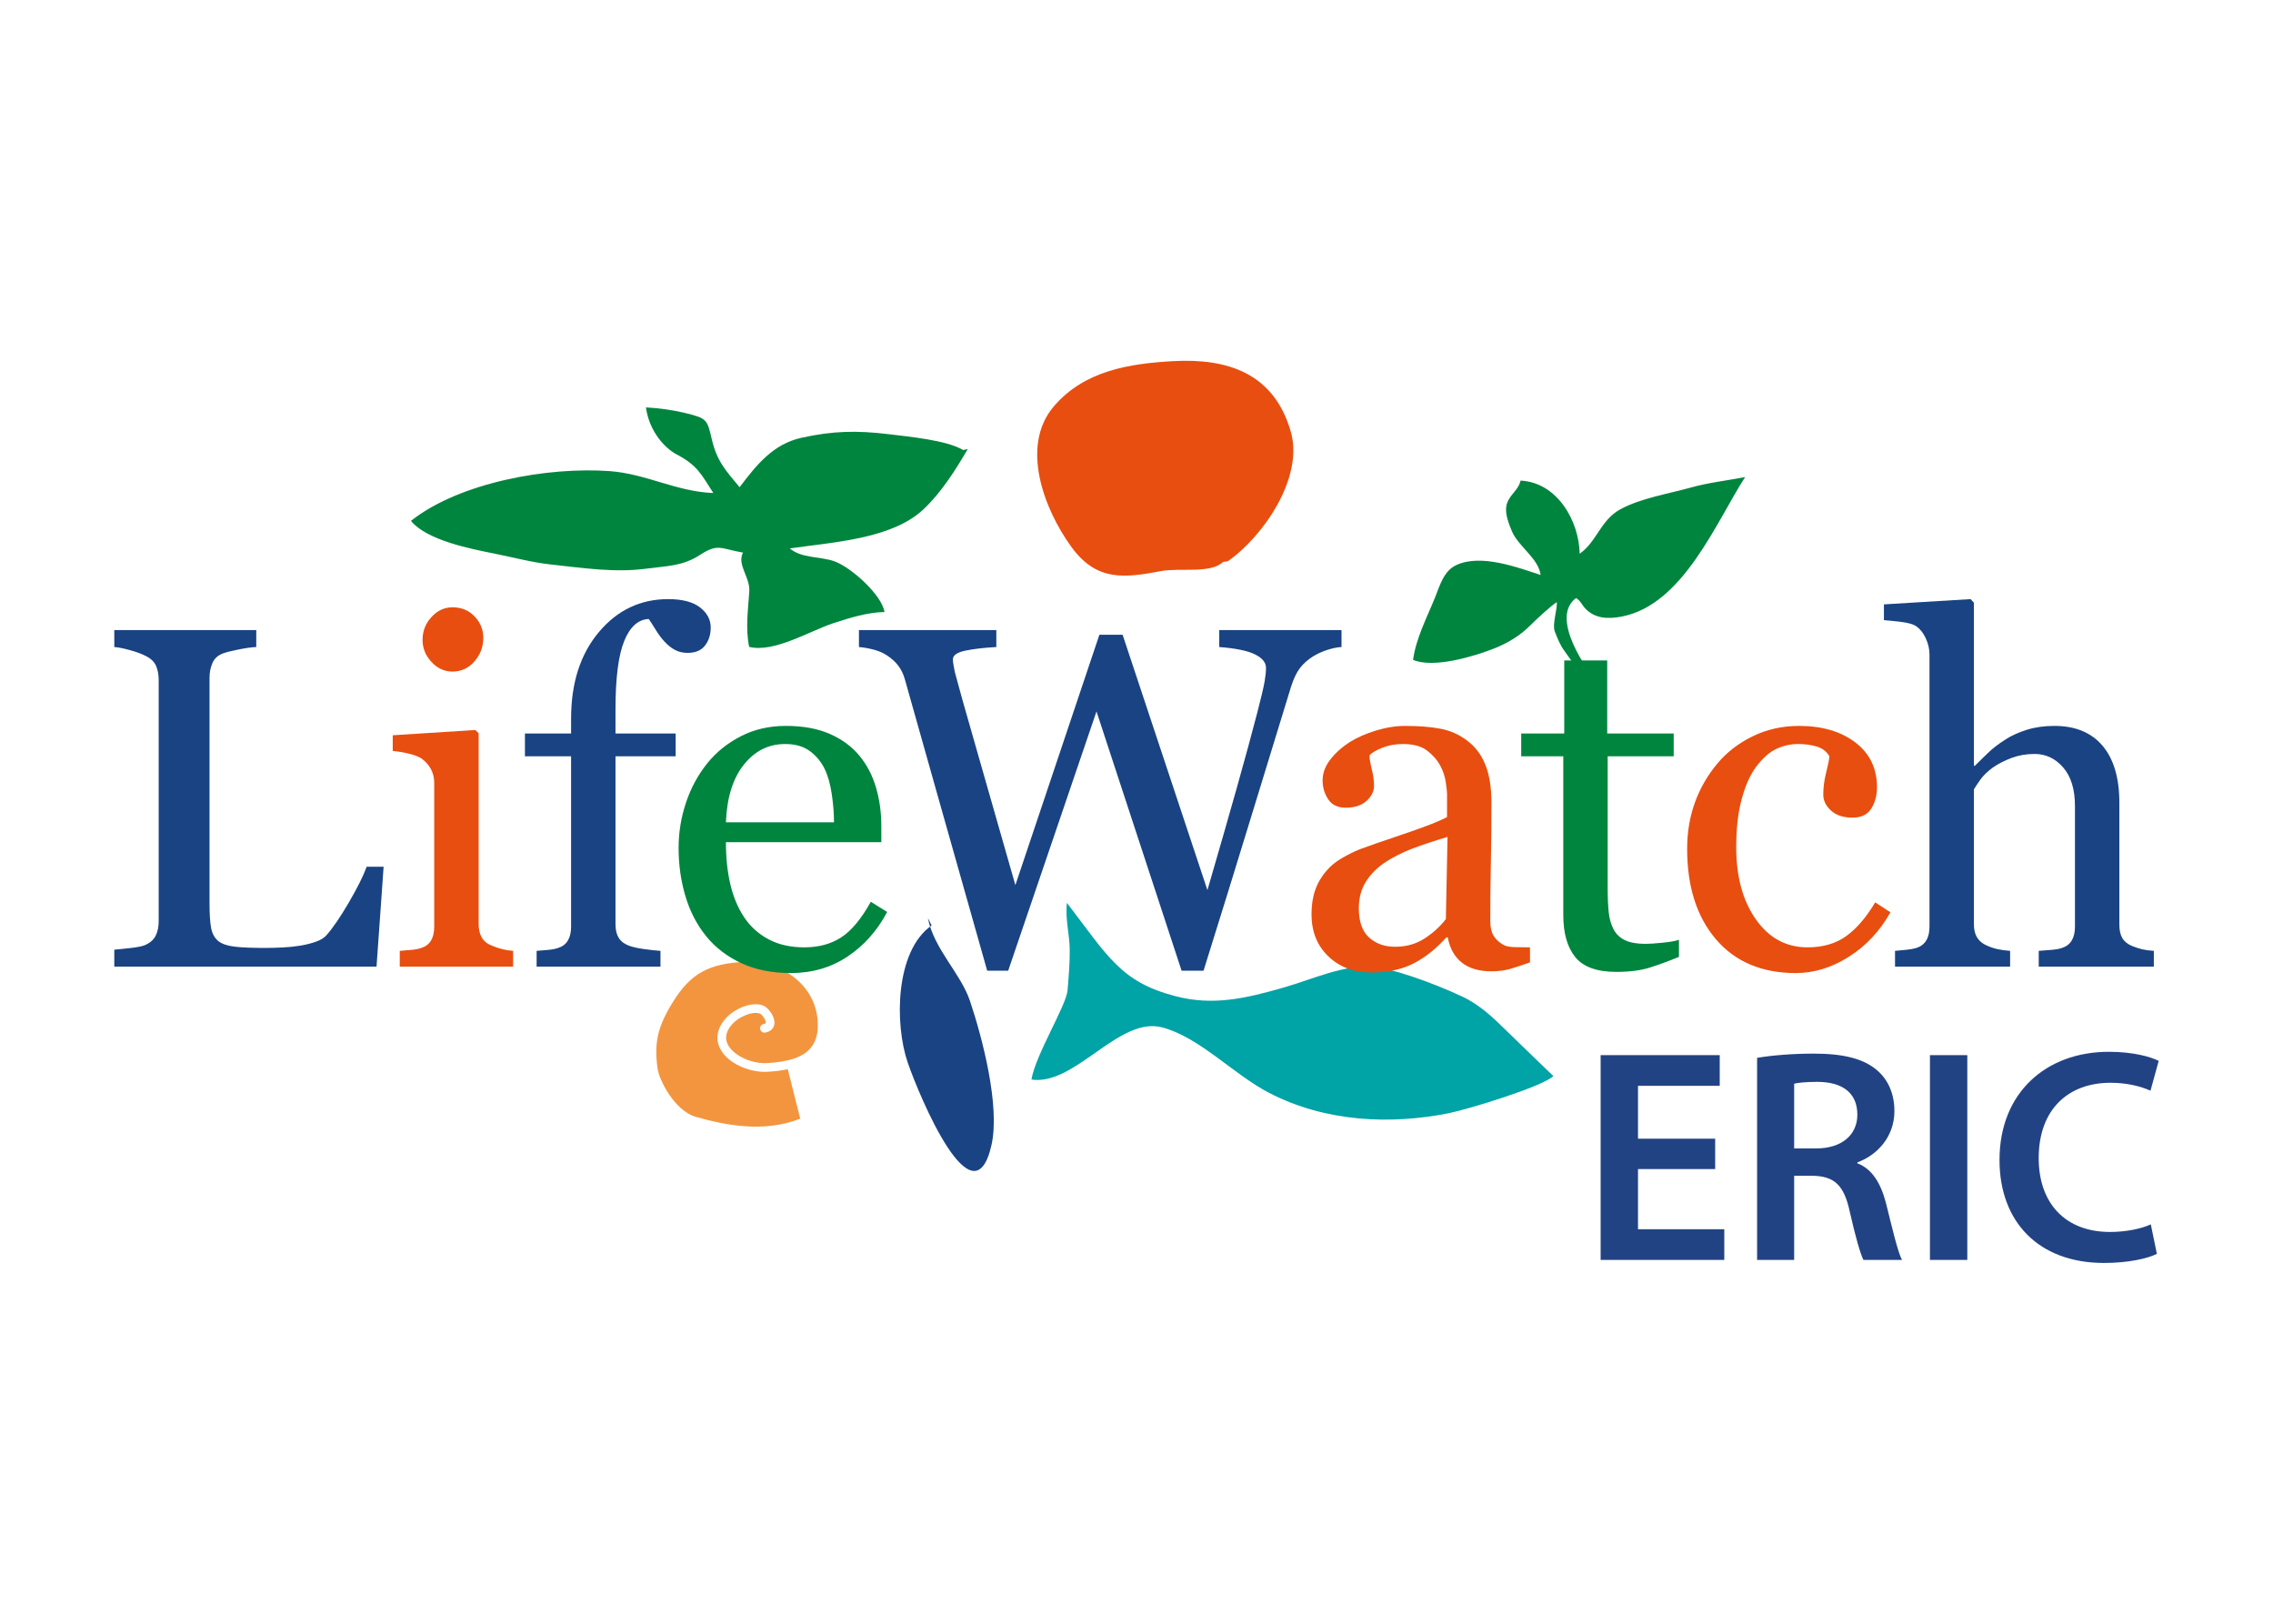 <?xml version="1.0" encoding="UTF-8"?>
<!-- Generator: Adobe Illustrator 16.0.0, SVG Export Plug-In . SVG Version: 6.00 Build 0)  -->
<!DOCTYPE svg PUBLIC "-//W3C//DTD SVG 1.1//EN" "http://www.w3.org/Graphics/SVG/1.1/DTD/svg11.dtd">
<svg version="1.1" id="Livello_1" xmlns="http://www.w3.org/2000/svg" xmlns:xlink="http://www.w3.org/1999/xlink" x="0px" y="0px" width="1984.252px" height="1417.323px" viewBox="0 0 1984.252 1417.323" enable-background="new 0 0 1984.252 1417.323" xml:space="preserve">
<g>
	<g>
		<path fill="#F3953F" d="M713.833,891.555c0.617,10.319-1.563,18.089-6.657,23.786c-6.84,7.637-18.909,11.642-37.981,12.624    c-13.763,0.69-29.693-7.132-34.096-16.747c-2.66-5.838-0.993-11.927,4.943-18.136c4.828-5.047,16.293-10.812,23.282-8.341    c1.601,0.551,5.376,5.266,5.144,8.009c-0.023,0.299-0.066,0.79-1.783,1.069c-2.072,0.358-3.463,2.324-3.107,4.389    c0.352,2.072,2.313,3.467,4.386,3.115c6.787-1.162,7.912-5.938,8.082-7.93c0.518-6.122-5.303-14.104-10.193-15.831    c-10.492-3.679-24.919,3.593-31.301,10.26c-8.075,8.434-10.336,17.863-6.365,26.556c6.432,14.059,26.489,21.921,41.397,21.164    c6.804-0.332,12.773-1.115,18.109-2.251c0.472,1.853,9.532,37.698,10.907,43.15c-31.656,12.518-65.261,5.804-91.219-1.594    c-18.428-5.253-31.839-31.954-33.26-41.703c-3.313-22.784-0.054-37.055,13.404-58.689c15.469-24.886,31.596-33.694,63.883-34.91    C679.859,838.463,711.817,858.039,713.833,891.555z"/>
	</g>
	<path fill="#00853E" d="M1327.395,419.512c32.047,1.554,51.113,35.305,51.598,63.812c15.074-10.519,18.199-29.418,35.6-38.831   c17.896-9.691,42.029-13.483,61.723-18.998c15.383-4.307,31.453-5.983,47.102-9.085c-25.689,40.196-54.225,111.141-107.246,121.68   c-12.484,2.48-23.863,1.909-32.244-6.93c-3.059-3.233-4.074-6.653-8.035-9.124c-23.275,16.671,8.732,63.876,22.551,77.589   c-6.275,7.302-16.182,4.665-13.547,7.182c-1.586-14.413-10.74-27.021-19.061-38.405c-4.049-5.528-6.195-11.11-8.574-17.293   c-2.35-6.136,2.295-19.271,1.793-25.52c-5.076,3.141-18.191,15.276-22.846,20.002c-8.982,9.11-19.859,15.698-31.74,20.399   c-17.434,6.894-52.984,17.69-70.938,9.978c2.76-19.324,12.092-36.766,19.287-54.655c4.264-10.592,7.527-22.957,18.502-28.077   c21.627-10.08,53.898,2.202,73.611,8.663c-1.982-14.759-19.594-24.883-25.135-38.313c-2.607-6.318-6.023-14.715-4.832-21.737   c1.498-8.766,9.193-12.823,11.793-20.194L1327.395,419.512z"/>
	<path fill="#00853E" d="M840.795,392.829c-14.114-8.586-47.404-11.697-65.102-13.849c-27.509-3.337-48.543-2.929-75.839,3.098   c-24.942,5.502-39.166,23.392-54.204,43.191c-11.913-14.34-19.756-22.429-24.314-41.992c-4.001-17.183-4.271-18.14-22.91-22.715   c-11.206-2.746-22.957-4.273-34.548-4.971c3.008,21.659,17.02,35.899,26.885,41.096c18.367,9.666,21.429,17.475,31.954,33.651   c-32.316-1.179-58.59-16.797-90.488-19.108c-53.772-3.904-130.87,9.755-173.477,43.406c13.896,17.18,53.016,24.607,73.433,28.708   c16.386,3.287,32.193,7.587,48.885,9.403c27.602,3.015,55.798,7.271,82.709,3.669c18.806-2.511,31.935-2.105,47.298-12.04   c15.911-10.289,17.538-5.531,37.526-2.025c-5.452,10.639,6.321,21.47,5.505,33.851c-1.079,16.393-3.427,32.327-0.13,48.443   c21.901,5.362,52.936-13.962,73.668-20.738c14.171-4.636,29.847-9.473,44.476-9.679c-2.255-15.067-29.551-39.343-43.814-44.319   c-12.551-4.387-28.469-2.418-38.818-11.189c36.471-5.412,88.988-7.946,116.769-34.243c15.965-15.117,27.781-34.179,38.596-52.517"/>
	<path fill="#00A3A6" d="M1356.049,939.28c-9.557,9.211-74.479,29.04-91.459,32.434c-50.943,10.12-107.414,7.716-156.668-17.758   c-31.082-16.076-61.164-48.921-93.627-57.222c-37.702-9.655-75.736,51.192-113.884,45.581   c3.619-21.729,30.348-64.381,31.517-77.814c0.946-11.117,2.032-24.159,1.919-35.349c-0.14-14.048-4.091-26.639-2.447-41.046   c35.976,46.977,47.003,68.97,94.667,81.421c32.73,8.56,60.82,2.132,94.445-7.504c26.705-7.653,51.834-20.034,78.529-18.129   c13.77,0.979,49.174,12.627,77.957,26.211c10.965,5.159,21.852,13.766,32.4,24.079   C1326.537,910.938,1356.049,939.28,1356.049,939.28z"/>
	<path fill="#E84E0F" d="M1071.812,489.91c31.324-21.901,66.338-73.174,55.082-112.832c-14.617-51.488-55.525-64.44-102.619-61.848   c-38.661,2.128-77.758,8.407-104.334,39.502c-29.342,34.322-8.892,89.213,15.227,122.503   c22.153,30.583,46.628,27.253,78.395,21.253c16.479-3.107,43.18,2.544,54.074-7.962"/>
	<path fill="#194383" d="M813.27,807.843c-31.935,22.232-32.396,86.143-20.854,119.65c10.362,30.089,57.212,141.685,73.076,72.178   c7.764-34.007-7.952-93.898-18.763-126.053c-8.078-24.02-31.477-45.242-36.723-72.3"/>
	<g>
		<path fill="#194383" d="M334.889,756.537l-6.192,87.212H99.777v-14.792c3.261-0.27,7.985-0.758,14.178-1.451    c6.183-0.685,10.503-1.584,12.956-2.683c4.081-1.793,7.036-4.416,8.869-7.866c1.832-3.443,2.759-7.859,2.759-13.238V593.537    c0-4.686-0.79-8.829-2.351-12.415c-1.564-3.586-4.655-6.478-9.277-8.686c-3.131-1.657-7.521-3.277-13.165-4.861    c-5.641-1.587-10.303-2.521-13.969-2.799v-14.789h123.931v14.789c-3.888,0.146-8.918,0.83-15.094,2.071    c-6.176,1.245-10.651,2.345-13.428,3.308c-4.715,1.66-7.941,4.479-9.682,8.479c-1.736,4.001-2.597,8.271-2.597,12.823v197.091    c0,9.101,0.445,16.166,1.338,21.196c0.894,5.037,2.999,8.925,6.296,11.681c3.157,2.487,7.865,4.114,14.128,4.871    c6.255,0.757,15.021,1.129,26.307,1.129c5.083,0,10.383-0.133,15.881-0.405c5.499-0.271,10.725-0.83,15.682-1.656    c4.814-0.82,9.244-1.952,13.309-3.396c4.057-1.441,7.045-3.268,8.975-5.466c5.631-6.312,12.198-15.897,19.696-28.744    c7.49-12.846,12.687-23.252,15.578-31.221H334.889z"/>
		<path fill="#E84E0F" d="M447.919,843.749H348.98v-13.773c3.178-0.269,6.461-0.548,9.854-0.819c3.387-0.27,6.329-0.827,8.822-1.657    c3.875-1.235,6.743-3.403,8.606-6.501c1.866-3.095,2.806-7.119,2.806-12.073V683.218c0-4.399-0.996-8.424-2.988-12.073    c-1.992-3.652-4.765-6.71-8.327-9.19c-2.613-1.646-6.382-3.058-11.316-4.23c-4.94-1.162-9.466-1.889-13.58-2.168v-13.77    l72.071-4.588l2.901,2.892v166.308c0,4.828,0.924,8.822,2.779,11.993c1.85,3.171,4.774,5.521,8.759,7.035    c3.019,1.242,5.977,2.248,8.862,3.005c2.882,0.758,6.119,1.275,9.688,1.544V843.749z M421.908,556.687    c0,7.906-2.59,14.799-7.77,20.68c-5.18,5.89-11.568,8.832-19.165,8.832c-7.043,0-13.155-2.806-18.335-8.417    c-5.18-5.608-7.77-12.017-7.77-19.222c0-7.617,2.59-14.264,7.77-19.945c5.18-5.674,11.292-8.517,18.335-8.517    c7.876,0,14.33,2.67,19.374,7.999C419.385,543.436,421.908,549.628,421.908,556.687z"/>
		<path fill="#194383" d="M620.433,547.762c0,6.202-1.667,11.436-4.98,15.709c-3.313,4.27-8.36,6.404-15.124,6.404    c-4.286,0-8.059-0.89-11.309-2.683c-3.251-1.793-6.256-4.21-9.012-7.245c-2.766-3.028-5.322-6.478-7.673-10.343    c-2.352-3.858-4.354-6.966-6.01-9.307c-9.261,0.412-16.416,6.866-21.46,19.354c-5.043,12.487-7.563,32.386-7.563,59.702v20.901    h52.531v19.892h-52.531V806.78c0,4.838,0.934,8.772,2.806,11.811c1.866,3.034,4.814,5.315,8.829,6.83    c3.323,1.241,7.753,2.244,13.301,3.001c5.538,0.768,10.319,1.285,14.334,1.554v13.773H468.452v-13.773    c3.181-0.269,6.465-0.548,9.857-0.826c3.387-0.272,6.329-0.83,8.822-1.657c3.872-1.245,6.74-3.413,8.606-6.521    c1.862-3.108,2.806-7.146,2.806-12.119V660.148h-40.292v-19.892h40.292v-13.035c0-31.032,8.055-56.163,24.186-75.401    c16.126-19.238,36.304-28.863,60.535-28.863c12.322,0,21.589,2.414,27.821,7.234C617.318,535.022,620.433,540.879,620.433,547.762    z"/>
		<path fill="#00853E" d="M774.465,796.022c-8.589,16.263-20.098,29.222-34.504,38.864c-14.407,9.643-30.969,14.47-49.669,14.47    c-16.495,0-30.945-2.908-43.344-8.709c-12.397-5.811-22.624-13.689-30.656-23.65c-8.031-9.954-14.024-21.572-17.976-34.847    c-3.955-13.278-5.921-27.31-5.921-42.108c0-13.274,2.112-26.305,6.336-39.104c4.223-12.789,10.412-24.305,18.59-34.534    c7.89-9.818,17.69-17.73,29.389-23.747c11.697-6.017,24.822-9.031,39.365-9.031c14.948,0,27.765,2.351,38.426,7.046    c10.662,4.695,19.314,11.116,25.962,19.261c6.368,7.736,11.109,16.854,14.224,27.34c3.115,10.495,4.679,21.891,4.679,34.179    v13.667H633.704c0,13.497,1.285,25.739,3.848,36.719c2.567,10.99,6.631,20.656,12.192,29c5.419,8.071,12.505,14.437,21.254,19.092    c8.749,4.662,19.175,6.989,31.261,6.989c12.361,0,23.022-2.879,31.98-8.64c8.955-5.761,17.611-16.144,25.945-31.141    L774.465,796.022z M728.054,717.775c0-7.703-0.66-15.96-1.969-24.773c-1.305-8.805-3.41-16.17-6.309-22.09    c-3.174-6.328-7.523-11.491-13.039-15.482c-5.515-3.994-12.62-5.993-21.307-5.993c-14.489,0-26.522,6.023-36.108,18.065    c-9.585,12.05-14.788,28.808-15.618,50.273H728.054z"/>
		<path fill="#194383" d="M1171.098,564.776c-3.461,0.146-7.469,0.933-12.027,2.384s-8.771,3.34-12.646,5.681    c-4.838,3.038-8.742,6.519-11.715,10.449c-2.971,3.935-5.561,9.417-7.77,16.445c-9.816,31.858-21.219,69.05-34.209,111.585    c-12.988,42.541-27.02,87.873-42.08,135.998h-19.158l-74.294-226.336l-77.098,226.336h-18.312    c-13.692-48.261-27.86-98.352-42.506-150.268c-14.646-51.916-24.465-86.7-29.438-104.351c-1.241-4.271-3.074-8.065-5.488-11.379    c-2.424-3.307-5.708-6.345-9.852-9.101c-3.456-2.345-7.497-4.098-12.126-5.267c-4.638-1.172-8.815-1.899-12.544-2.178v-14.789    h119.93v14.789c-10.502,0.558-19.443,1.594-26.831,3.107c-7.395,1.515-11.083,4.064-11.083,7.65c0,1.381,0.205,3.204,0.62,5.485    c0.415,2.277,0.758,4.104,1.036,5.481c3.171,12.136,8.806,32.21,16.894,60.228c8.089,28.017,20.082,69.981,35.979,125.873    l73.346-218.533h20.28l74.031,222.926c9.973-34.236,18.572-64.159,25.785-89.769c7.205-25.612,13.164-47.526,17.883-65.752    c3.32-12.836,5.402-21.635,6.229-26.39c0.83-4.758,1.246-8.792,1.246-12.105c0-4.686-3.211-8.613-9.637-11.787    c-6.422-3.171-16.82-5.307-31.18-6.415v-14.789h106.734V564.776z"/>
		<path fill="#E84E0F" d="M1335.643,840.033c-6.488,2.327-12.18,4.207-17.07,5.642c-4.895,1.434-10.449,2.151-16.648,2.151    c-10.758,0-19.348-2.523-25.756-7.561c-6.414-5.037-10.518-12.392-12.301-22.066h-1.236c-8.908,9.944-18.463,17.541-28.664,22.783    c-10.207,5.243-22.504,7.866-36.879,7.866c-15.203,0-27.707-4.701-37.502-14.081c-9.791-9.387-14.686-21.686-14.686-36.872    c0-7.866,1.092-14.902,3.289-21.117c2.191-6.216,5.486-11.811,9.883-16.781c3.426-4.144,7.955-7.836,13.58-11.076    c5.623-3.244,10.9-5.834,15.84-7.77c6.17-2.345,18.688-6.694,37.557-13.046c18.863-6.352,31.59-11.326,38.17-14.919V692.89    c0-1.77-0.381-5.187-1.129-10.247c-0.75-5.053-2.359-9.834-4.82-14.344c-2.736-5.053-6.602-9.459-11.588-13.221    c-4.998-3.763-12.072-5.642-21.23-5.642c-6.295,0-12.135,1.06-17.537,3.171s-9.205,4.326-11.389,6.638    c0,2.726,0.654,6.75,1.969,12.059c1.314,5.312,1.975,10.224,1.975,14.716c0,4.769-2.182,9.124-6.547,13.079    c-4.369,3.951-10.426,5.927-18.18,5.927c-6.932,0-12.021-2.444-15.275-7.345c-3.252-4.895-4.875-10.386-4.875-16.455    c0-6.346,2.23-12.408,6.693-18.209c4.463-5.794,10.27-10.967,17.426-15.525c6.186-3.855,13.666-7.133,22.465-9.825    s17.389-4.041,25.771-4.041c11.539,0,21.604,0.797,30.193,2.391c8.588,1.594,16.391,5.014,23.404,10.267    c7.006,5.113,12.328,12.062,15.971,20.845c3.639,8.782,5.465,20.081,5.465,33.9c0,19.776-0.176,37.301-0.512,52.578    c-0.342,15.283-0.508,31.978-0.508,50.084c0,5.396,0.916,9.682,2.766,12.859c1.846,3.181,4.686,5.873,8.518,8.088    c2.055,1.245,5.299,1.939,9.744,2.072c4.449,0.146,8.998,0.209,13.654,0.209V840.033z M1263.635,730.526    c-11.664,3.466-21.898,6.862-30.68,10.193c-8.789,3.33-16.957,7.49-24.504,12.478c-6.871,4.718-12.289,10.296-16.273,16.744    c-3.984,6.455-5.967,14.111-5.967,22.979c0,11.509,2.973,19.972,8.932,25.374c5.953,5.412,13.518,8.111,22.695,8.111    c9.721,0,18.273-2.391,25.668-7.172s13.627-10.438,18.693-16.956L1263.635,730.526z"/>
		<path fill="#00853E" d="M1465.676,835.235c-8.936,3.683-17.383,6.79-25.352,9.316c-7.969,2.518-17.721,3.785-29.258,3.785    c-17.041,0-29.033-4.326-35.967-12.966c-6.939-8.646-10.404-20.854-10.404-36.623v-138.6h-36.721v-19.892h37.551v-63.75h37.516    v63.75h58.043v19.892h-57.629v114.764c0,8.606,0.303,15.795,0.924,21.556c0.621,5.771,2.096,10.797,4.43,15.101    c2.201,4.034,5.492,7.085,9.891,9.164c4.4,2.088,10.303,3.124,17.721,3.124c3.426,0,8.48-0.335,15.141-1.003    c6.664-0.67,11.365-1.523,14.115-2.566V835.235z"/>
		<path fill="#E84E0F" d="M1567.695,849.356c-29.684,0-52.922-9.818-69.703-29.451c-16.781-19.636-25.176-45.979-25.176-79.033    c0-14.377,2.258-27.828,6.768-40.349c4.51-12.511,11.07-23.89,19.684-34.119c8.184-9.818,18.453-17.73,30.814-23.747    c12.352-6.017,25.82-9.031,40.393-9.031c20.131,0,36.506,4.808,49.145,14.417c12.629,9.609,18.947,22.718,18.947,39.31    c0,6.916-1.656,13.038-4.963,18.361c-3.307,5.322-8.75,7.985-16.326,7.985c-8.129,0-14.434-2.065-18.912-6.203    c-4.477-4.127-6.717-8.738-6.717-13.839c0-6.202,0.82-12.567,2.48-19.111c1.656-6.541,2.619-11.329,2.898-14.367    c-2.51-4.264-6.24-7.115-11.188-8.566c-4.957-1.451-10.289-2.175-16.004-2.175c-6.693,0-13.074,1.418-19.137,4.257    c-6.074,2.835-11.963,8.062-17.678,15.672c-5.164,6.919-9.348,16.266-12.551,28.026c-3.211,11.764-4.811,25.813-4.811,42.132    c0,25.738,5.721,46.743,17.162,62.999c11.445,16.267,26.467,24.395,45.057,24.395c13.451,0,24.727-3.268,33.811-9.818    c9.084-6.541,17.514-16.359,25.295-29.451l13.314,8.692c-9.154,16.297-21.221,29.206-36.203,38.729    C1599.115,844.592,1583.648,849.356,1567.695,849.356z"/>
		<path fill="#194383" d="M1880.227,843.749h-100.473v-13.773c3.188-0.269,6.721-0.548,10.607-0.826    c3.883-0.272,7.07-0.83,9.57-1.667c3.881-1.242,6.756-3.417,8.629-6.534c1.873-3.108,2.816-7.155,2.816-12.143V703.568    c0-14.526-3.42-25.739-10.258-33.628c-6.836-7.889-15.15-11.834-24.951-11.834c-7.186,0-13.85,1.149-19.992,3.427    c-6.146,2.288-11.635,5.094-16.465,8.407c-4.691,3.46-8.277,6.916-10.766,10.376c-2.486,3.46-4.422,6.368-5.799,8.719v117.699    c0,4.702,0.932,8.573,2.805,11.618s4.748,5.402,8.637,7.059c3.045,1.389,6.199,2.424,9.459,3.118    c3.26,0.69,6.83,1.179,10.719,1.447v13.773h-100.471v-13.773c3.154-0.269,6.455-0.581,9.889-0.93    c3.436-0.345,6.318-0.863,8.662-1.554c3.842-1.235,6.727-3.403,8.652-6.511c1.924-3.108,2.887-7.143,2.887-12.112V571.32    c0-4.685-1.066-9.38-3.195-14.064c-2.135-4.686-4.916-8.208-8.344-10.559c-2.477-1.786-6.846-3.062-13.092-3.825    c-6.256-0.757-11.309-1.275-15.15-1.554v-13.77l75.641-4.592l2.902,3.107v142.412h0.826c4.541-4.56,8.68-8.606,12.408-12.14    c3.721-3.52,8.615-7.218,14.686-11.09c5.236-3.316,11.404-6.083,18.504-8.297c7.102-2.215,15.061-3.324,23.889-3.324    c18.203,0,32.195,5.777,41.99,17.319c9.785,11.538,14.686,28.159,14.686,49.857v106.37c0,4.845,0.869,8.749,2.613,11.714    c1.738,2.972,4.631,5.29,8.672,6.946c3.201,1.245,6.086,2.179,8.67,2.799c2.572,0.621,5.953,1.076,10.137,1.345V843.749z"/>
	</g>
	<g>
		<path fill="#224383" d="M1497.287,1020.456h-67.363v52.511h75.32v26.786h-107.941V921.002h103.963v26.785h-71.342v46.147h67.363    V1020.456z"/>
		<path fill="#224383" d="M1533.881,923.388c12.201-2.121,30.498-3.712,49.33-3.712c25.725,0,43.229,4.243,55.164,14.32    c9.812,8.223,15.381,20.688,15.381,35.805c0,23.073-15.646,38.72-32.355,44.819v0.795c12.73,4.775,20.422,17.239,24.93,34.479    c5.57,22.277,10.344,42.965,14.057,49.859h-33.682c-2.652-5.304-6.896-19.891-11.934-42.168    c-5.039-23.338-13.525-30.765-32.092-31.296h-16.441v73.464h-32.357V923.388z M1566.238,1002.422h19.357    c22.014,0,35.805-11.67,35.805-29.44c0-19.624-13.791-28.641-35.008-28.641c-10.342,0-16.973,0.795-20.154,1.591V1002.422z"/>
		<path fill="#224383" d="M1717.396,921.002v178.751h-32.621V921.002H1717.396z"/>
		<path fill="#224383" d="M1882.885,1094.449c-7.691,3.978-24.666,7.955-46.148,7.955c-56.756,0-91.232-35.537-91.232-89.905    c0-58.876,40.842-94.415,95.477-94.415c21.482,0,36.863,4.509,43.494,7.957l-7.16,25.989c-8.486-3.712-20.156-6.895-35.008-6.895    c-36.334,0-62.59,22.808-62.59,65.772c0,39.251,23.072,64.445,62.324,64.445c13.262,0,27.051-2.652,35.537-6.631    L1882.885,1094.449z"/>
	</g>
</g>
</svg>